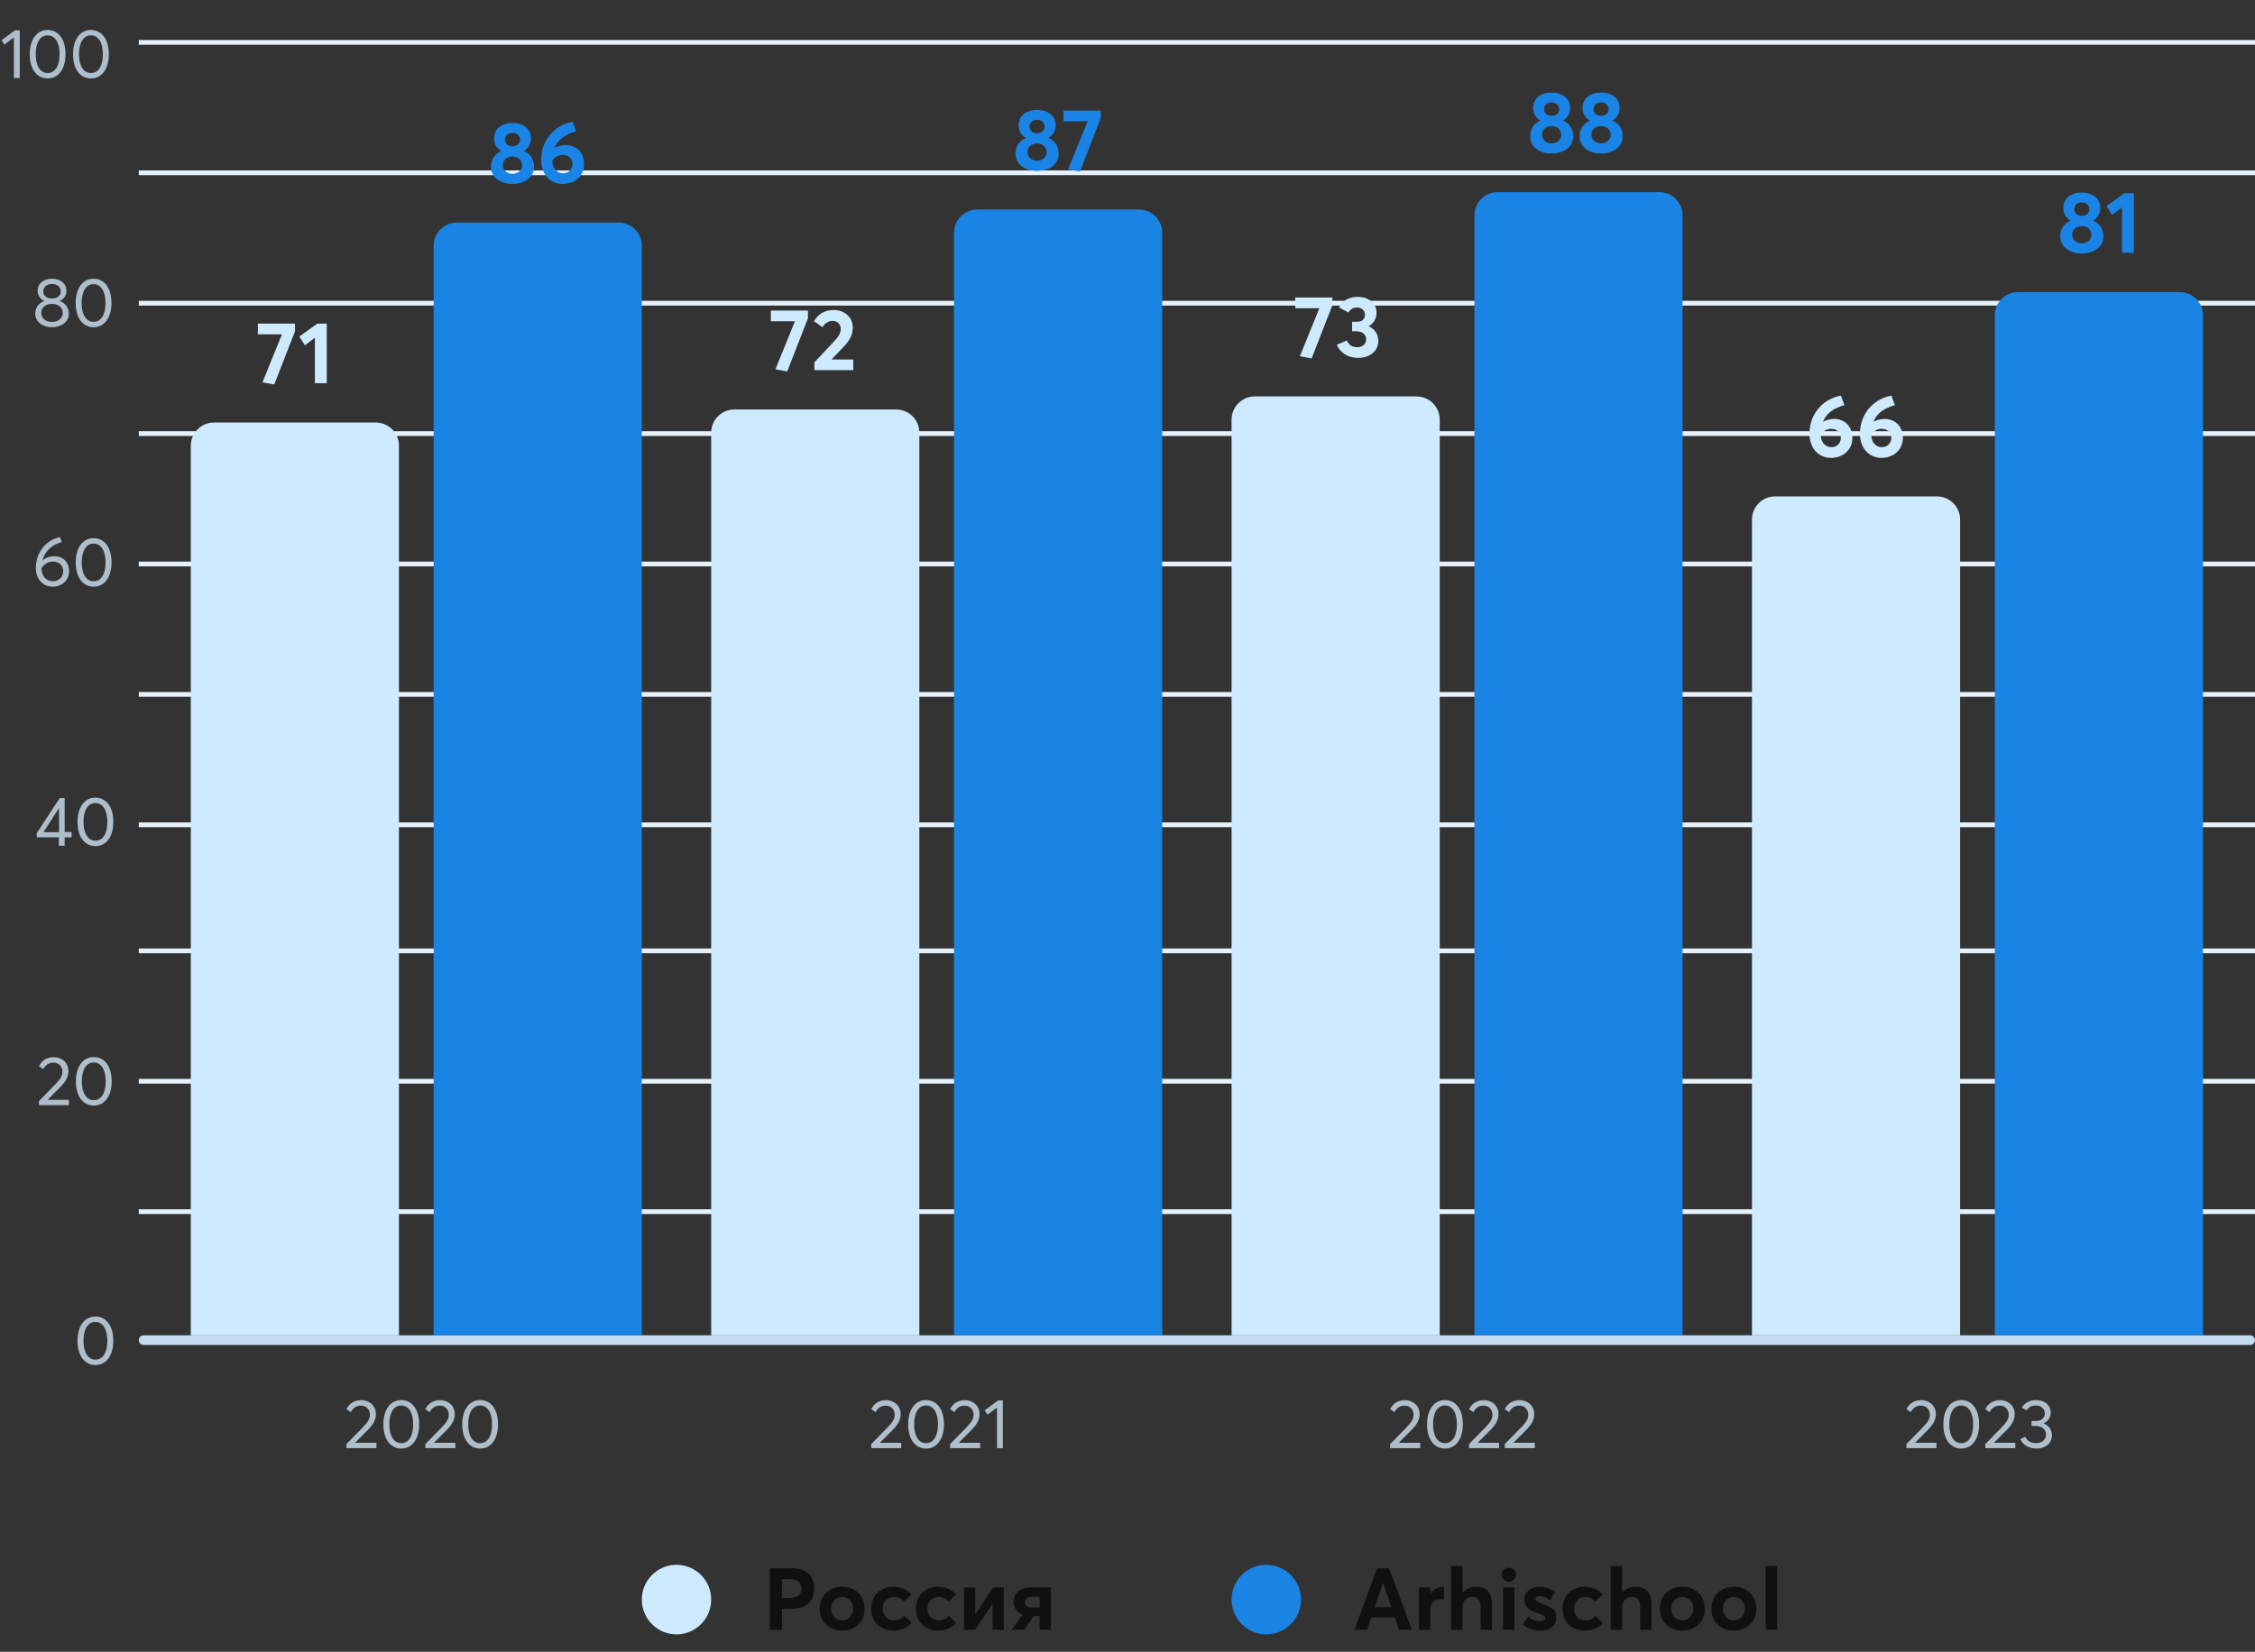 <svg width="520" height="381" viewBox="0 0 520 381" fill="none" xmlns="http://www.w3.org/2000/svg">
<rect x="0" y="0" width="520" height="381" fill="#333333" stroke="none"/>
<path d="M177.54 375.937V361.737H182.8C186.24 361.737 187.74 363.737 187.74 366.457C187.74 369.577 185.64 371.077 182.52 371.077H180.32V375.937H177.54ZM180.32 368.597H182.22C183.98 368.597 184.82 367.717 184.82 366.417C184.82 365.097 183.98 364.237 182.36 364.237H180.32V368.597ZM194.206 376.117C191.086 376.117 189.006 373.977 189.006 371.057C189.006 368.137 191.086 366.017 194.206 366.017C197.246 366.017 199.386 368.057 199.386 371.057C199.386 374.037 197.246 376.117 194.206 376.117ZM194.206 373.757C195.606 373.757 196.726 372.657 196.726 371.057C196.726 369.457 195.646 368.357 194.206 368.357C192.686 368.357 191.666 369.517 191.666 371.057C191.666 372.577 192.706 373.757 194.206 373.757ZM205.941 376.117C203.021 376.117 200.901 374.077 200.901 371.077C200.901 368.057 203.001 366.017 206.021 366.017C207.541 366.017 209.141 366.577 210.161 367.777L208.441 369.397C207.921 368.757 207.121 368.357 206.201 368.357C204.621 368.357 203.561 369.457 203.561 371.057C203.561 372.677 204.641 373.757 206.201 373.757C207.201 373.757 207.981 373.337 208.501 372.697L210.201 374.337C209.361 375.377 208.021 376.117 205.941 376.117ZM216.234 376.117C213.314 376.117 211.194 374.077 211.194 371.077C211.194 368.057 213.294 366.017 216.314 366.017C217.834 366.017 219.434 366.577 220.454 367.777L218.734 369.397C218.214 368.757 217.414 368.357 216.494 368.357C214.914 368.357 213.854 369.457 213.854 371.057C213.854 372.677 214.934 373.757 216.494 373.757C217.494 373.757 218.274 373.337 218.794 372.697L220.494 374.337C219.654 375.377 218.314 376.117 216.234 376.117ZM222.3 375.937V366.157H224.9V372.377H224.94L229 366.157H231.48V375.937H228.88V369.997H228.84L224.82 375.937H222.3ZM237.977 366.157H242.317V375.937H239.737V372.737H238.397L236.217 375.937H233.297L235.817 372.417C234.497 371.917 233.737 370.877 233.737 369.537C233.737 367.517 235.017 366.157 237.977 366.157ZM239.737 370.777V368.297H237.937C236.917 368.297 236.377 368.717 236.377 369.577C236.377 370.277 236.817 370.777 237.857 370.777H239.737Z" fill="#101010"/>
<path d="M312.32 375.937L317.58 361.737H320.3L325.58 375.937H322.64L321.66 373.097H316.22L315.26 375.937H312.32ZM317.02 370.697H320.86L318.96 365.137H318.92L317.02 370.697ZM327.187 375.937V366.157H329.807V367.577H329.847C330.587 366.577 331.647 366.017 332.787 366.017H332.987V368.877C332.707 368.857 332.447 368.857 332.287 368.857C330.667 368.857 329.807 369.937 329.807 371.417V375.937H327.187ZM334.628 375.937V361.217H337.248V367.337H337.268C338.068 366.457 339.188 366.017 340.468 366.017C342.548 366.017 344.048 367.077 344.048 370.077V375.937H341.428V370.737C341.428 368.957 340.768 368.357 339.528 368.357C338.128 368.357 337.248 369.237 337.248 370.997V375.937H334.628ZM347.944 364.837C346.984 364.837 346.284 364.117 346.284 363.217C346.284 362.337 346.984 361.617 347.944 361.617C348.884 361.617 349.604 362.337 349.604 363.217C349.604 364.117 348.884 364.837 347.944 364.837ZM346.604 375.937V366.157H349.224V375.937H346.604ZM355.112 376.117C353.552 376.117 352.212 375.597 351.152 374.677L352.412 372.857C353.212 373.597 354.052 373.977 355.132 373.977C355.892 373.977 356.312 373.657 356.312 373.177C356.312 372.757 355.812 372.537 354.552 372.117C352.932 371.577 351.532 370.817 351.532 368.917C351.532 367.157 353.052 366.017 355.072 366.017C356.412 366.017 357.512 366.377 358.632 367.237L357.352 369.177C356.612 368.457 355.732 368.137 355.012 368.137C354.612 368.137 354.092 368.337 354.092 368.857C354.092 369.257 354.572 369.537 355.532 369.897C357.652 370.677 358.892 371.137 358.892 373.077C358.892 374.797 357.672 376.117 355.112 376.117ZM365.359 376.117C362.439 376.117 360.319 374.077 360.319 371.077C360.319 368.057 362.419 366.017 365.439 366.017C366.959 366.017 368.559 366.577 369.579 367.777L367.859 369.397C367.339 368.757 366.539 368.357 365.619 368.357C364.039 368.357 362.979 369.457 362.979 371.057C362.979 372.677 364.059 373.757 365.619 373.757C366.619 373.757 367.399 373.337 367.919 372.697L369.619 374.337C368.779 375.377 367.439 376.117 365.359 376.117ZM371.425 375.937V361.217H374.045V367.337H374.065C374.865 366.457 375.985 366.017 377.265 366.017C379.345 366.017 380.845 367.077 380.845 370.077V375.937H378.225V370.737C378.225 368.957 377.565 368.357 376.325 368.357C374.925 368.357 374.045 369.237 374.045 370.997V375.937H371.425ZM387.94 376.117C384.82 376.117 382.74 373.977 382.74 371.057C382.74 368.137 384.82 366.017 387.94 366.017C390.98 366.017 393.12 368.057 393.12 371.057C393.12 374.037 390.98 376.117 387.94 376.117ZM387.94 373.757C389.34 373.757 390.46 372.657 390.46 371.057C390.46 369.457 389.38 368.357 387.94 368.357C386.42 368.357 385.4 369.517 385.4 371.057C385.4 372.577 386.44 373.757 387.94 373.757ZM399.835 376.117C396.715 376.117 394.635 373.977 394.635 371.057C394.635 368.137 396.715 366.017 399.835 366.017C402.875 366.017 405.015 368.057 405.015 371.057C405.015 374.037 402.875 376.117 399.835 376.117ZM399.835 373.757C401.235 373.757 402.355 372.657 402.355 371.057C402.355 369.457 401.275 368.357 399.835 368.357C398.315 368.357 397.295 369.517 397.295 371.057C397.295 372.577 398.335 373.757 399.835 373.757ZM407.19 375.937V361.217H409.81V375.937H407.19Z" fill="#101010"/>
<line x1="518.886" y1="309.126" x2="33.114" y2="309.126" stroke="#C5DBF0" stroke-width="2.227" stroke-linecap="round"/>
<line x1="520" y1="130.092" x2="32" y2="130.092" stroke="#E6F1FC" stroke-width="1.097"/>
<line x1="520" y1="279.484" x2="32" y2="279.484" stroke="#E6F1FC" stroke-width="1.097"/>
<line x1="520" y1="249.406" x2="32" y2="249.406" stroke="#E6F1FC" stroke-width="1.097"/>
<line x1="520" y1="219.327" x2="32" y2="219.327" stroke="#E6F1FC" stroke-width="1.097"/>
<line x1="520" y1="190.25" x2="32" y2="190.25" stroke="#E6F1FC" stroke-width="1.097"/>
<line x1="520" y1="160.171" x2="32" y2="160.171" stroke="#E6F1FC" stroke-width="1.097"/>
<line x1="520" y1="100.014" x2="32" y2="100.014" stroke="#E6F1FC" stroke-width="1.097"/>
<line x1="520" y1="69.935" x2="32" y2="69.935" stroke="#E6F1FC" stroke-width="1.097"/>
<line x1="520" y1="39.855" x2="32" y2="39.855" stroke="#E6F1FC" stroke-width="1.097"/>
<line x1="520" y1="9.777" x2="32" y2="9.777" stroke="#E6F1FC" stroke-width="1.097"/>
<path d="M460 72.726C460 69.774 462.393 67.381 465.345 67.381H502.655C505.607 67.381 508 69.774 508 72.726V308.012H460V72.726Z" fill="#1A84E5"/>
<path d="M220 53.676C220 50.724 222.393 48.331 225.345 48.331H262.655C265.607 48.331 268 50.724 268 53.676V308.013H220V53.676Z" fill="#1A84E5"/>
<path d="M340 49.666C340 46.713 342.393 44.32 345.345 44.32H382.655C385.607 44.32 388 46.713 388 49.666V308.012H340V49.666Z" fill="#1A84E5"/>
<path d="M100 56.684C100 53.732 102.393 51.339 105.345 51.339H142.655C145.607 51.339 148 53.732 148 56.684V308.013H100V56.684Z" fill="#1A84E5"/>
<path d="M404 119.85C404 116.898 406.393 114.505 409.345 114.505H446.655C449.607 114.505 452 116.898 452 119.85V308.013H404V119.85Z" fill="#CDEAFF"/>
<path d="M164 99.797C164 96.845 166.393 94.452 169.345 94.452H206.655C209.607 94.452 212 96.845 212 99.797V308.013H164V99.797Z" fill="#CDEAFF"/>
<path d="M284 96.79C284 93.837 286.393 91.444 289.345 91.444H326.655C329.607 91.444 332 93.837 332 96.79V308.013H284V96.79Z" fill="#CDEAFF"/>
<path d="M44 102.805C44 99.853 46.393 97.46 49.345 97.46H86.655C89.607 97.46 92 99.853 92 102.805V308.013H44V102.805Z" fill="#CDEAFF"/>
<path d="M22 314.858C19.616 314.858 17.872 312.858 17.872 309.274C17.872 306.01 19.392 303.674 22 303.674C24.384 303.674 26.128 305.674 26.128 309.274C26.128 312.522 24.624 314.858 22 314.858ZM22 313.61C23.76 313.61 24.752 311.898 24.752 309.274C24.752 306.474 23.632 304.922 22 304.922C20.256 304.922 19.248 306.634 19.248 309.274C19.248 312.058 20.384 313.61 22 313.61Z" fill="#AEBFCB"/>
<path d="M8.991 254.917L8.975 253.989L12.735 250.149C13.663 249.189 14.399 248.309 14.399 247.221C14.399 246.005 13.551 245.109 12.335 245.109C11.295 245.109 10.495 245.621 9.983 246.613L8.991 245.925C9.599 244.709 10.703 243.845 12.415 243.845C14.175 243.845 15.775 245.045 15.775 247.077C15.775 248.309 15.247 249.381 13.887 250.757L11.023 253.637L11.039 253.685H15.903V254.917H8.991ZM21.625 255.013C19.241 255.013 17.497 253.013 17.497 249.429C17.497 246.165 19.017 243.829 21.625 243.829C24.009 243.829 25.753 245.829 25.753 249.429C25.753 252.677 24.249 255.013 21.625 255.013ZM21.625 253.765C23.385 253.765 24.377 252.053 24.377 249.429C24.377 246.629 23.257 245.077 21.625 245.077C19.881 245.077 18.873 246.789 18.873 249.429C18.873 252.213 20.009 253.765 21.625 253.765Z" fill="#AEBFCB"/>
<path d="M13.568 195.073V193.137H8.464V192.177L13.776 184.081H14.912V191.921H16.512V193.137H14.912V195.073H13.568ZM10.032 191.953H13.616V186.369L10.032 191.953ZM22.008 195.169C19.624 195.169 17.88 193.169 17.88 189.585C17.88 186.321 19.4 183.985 22.008 183.985C24.392 183.985 26.136 185.985 26.136 189.585C26.136 192.833 24.632 195.169 22.008 195.169ZM22.008 193.921C23.768 193.921 24.76 192.209 24.76 189.585C24.76 186.785 23.64 185.233 22.008 185.233C20.264 185.233 19.256 186.945 19.256 189.585C19.256 192.369 20.392 193.921 22.008 193.921Z" fill="#AEBFCB"/>
<path d="M12.502 128.301C14.486 128.301 15.926 129.597 15.926 131.789C15.926 133.805 14.31 135.325 12.118 135.325C9.942 135.325 8.262 133.629 8.262 131.021C8.262 127.117 10.95 124.429 13.846 123.901L14.246 125.037C12.246 125.549 10.422 126.877 9.798 129.277C10.486 128.669 11.446 128.301 12.502 128.301ZM12.198 134.077C13.638 134.077 14.582 133.021 14.582 131.773C14.582 130.445 13.638 129.533 12.198 129.533C10.982 129.533 10.07 130.269 9.574 131.069V131.165C9.574 132.893 10.742 134.077 12.198 134.077ZM21.594 135.325C19.21 135.325 17.466 133.325 17.466 129.741C17.466 126.477 18.986 124.141 21.594 124.141C23.978 124.141 25.722 126.141 25.722 129.741C25.722 132.989 24.218 135.325 21.594 135.325ZM21.594 134.077C23.354 134.077 24.346 132.365 24.346 129.741C24.346 126.941 23.226 125.389 21.594 125.389C19.85 125.389 18.842 127.101 18.842 129.741C18.842 132.525 19.978 134.077 21.594 134.077Z" fill="#AEBFCB"/>
<path d="M11.99 75.478C9.718 75.478 8.134 74.15 8.134 72.358C8.134 70.886 9.03 69.83 10.23 69.446V69.414C9.462 69.126 8.678 68.262 8.678 67.094C8.678 65.334 10.118 64.294 11.99 64.294C13.974 64.294 15.318 65.414 15.318 67.094C15.318 68.278 14.518 69.158 13.75 69.414V69.446C14.966 69.814 15.862 70.87 15.862 72.358C15.862 74.262 14.15 75.478 11.99 75.478ZM11.99 68.854C13.19 68.854 14.022 68.214 14.022 67.206C14.022 66.198 13.158 65.494 11.99 65.494C10.758 65.494 9.974 66.262 9.974 67.206C9.974 68.214 10.806 68.854 11.99 68.854ZM11.99 74.262C13.494 74.262 14.486 73.318 14.486 72.214C14.486 70.95 13.478 70.102 11.99 70.102C10.486 70.102 9.51 70.95 9.51 72.214C9.51 73.398 10.598 74.262 11.99 74.262ZM21.578 75.478C19.194 75.478 17.45 73.478 17.45 69.894C17.45 66.63 18.97 64.294 21.578 64.294C23.962 64.294 25.706 66.294 25.706 69.894C25.706 73.142 24.202 75.478 21.578 75.478ZM21.578 74.23C23.338 74.23 24.33 72.518 24.33 69.894C24.33 67.094 23.21 65.542 21.578 65.542C19.834 65.542 18.826 67.254 18.826 69.894C18.826 72.678 19.962 74.23 21.578 74.23Z" fill="#AEBFCB"/>
<path d="M422.939 96.631C425.259 96.631 427.159 98.231 427.159 101.051C427.159 103.751 425.019 105.611 422.199 105.611C419.379 105.611 417.259 103.391 417.259 100.031C417.259 95.631 420.199 92.051 424.519 91.251L425.319 93.451C422.859 94.151 421.199 95.291 420.399 97.211L420.439 97.251C421.179 96.851 422.059 96.631 422.939 96.631ZM422.319 103.151C423.639 103.151 424.499 102.171 424.499 100.991C424.499 99.791 423.619 98.911 422.239 98.911C421.279 98.911 420.419 99.451 419.859 100.151V100.311C419.859 102.031 420.979 103.151 422.319 103.151ZM434.58 96.631C436.9 96.631 438.8 98.231 438.8 101.051C438.8 103.751 436.66 105.611 433.84 105.611C431.02 105.611 428.9 103.391 428.9 100.031C428.9 95.631 431.84 92.051 436.16 91.251L436.96 93.451C434.5 94.151 432.84 95.291 432.04 97.211L432.08 97.251C432.82 96.851 433.7 96.631 434.58 96.631ZM433.96 103.151C435.28 103.151 436.14 102.171 436.14 100.991C436.14 99.791 435.26 98.911 433.88 98.911C432.92 98.911 432.06 99.451 431.5 100.151V100.311C431.5 102.031 432.62 103.151 433.96 103.151Z" fill="#CDEAFF"/>
<path d="M298.685 68.631H307.245V70.411L302.465 82.671L299.745 82.171L304.245 71.091H298.685V68.631ZM313.195 82.551C310.755 82.551 308.935 81.251 308.275 79.511L310.615 78.531C310.995 79.511 311.755 80.091 312.995 80.091C314.115 80.091 315.035 79.391 315.035 78.271C315.035 77.271 314.275 76.411 312.755 76.411H311.795V74.211H312.995C314.215 74.211 314.755 73.471 314.755 72.591C314.755 71.611 313.955 70.931 312.955 70.931C311.935 70.931 311.355 71.391 310.955 72.091L308.775 70.911C309.415 69.491 310.995 68.471 313.015 68.471C315.455 68.471 317.435 69.811 317.435 72.151C317.435 73.471 316.775 74.571 315.655 75.231V75.291C316.975 75.891 317.835 77.031 317.835 78.631C317.835 81.011 315.855 82.551 313.195 82.551Z" fill="#CDEAFF"/>
<path d="M177.754 71.638H186.314V73.418L181.534 85.678L178.814 85.178L183.314 74.098H177.754V71.638ZM187.821 85.378L187.781 83.598L192.041 79.058C193.161 77.898 193.881 76.978 193.881 75.878C193.881 74.818 193.121 74.018 192.061 74.018C191.081 74.018 190.261 74.478 189.661 75.478L187.721 74.098C188.521 72.638 189.961 71.498 192.261 71.498C194.561 71.498 196.641 73.018 196.641 75.558C196.641 77.118 196.141 78.338 194.361 80.178L191.801 82.858L191.821 82.918H196.761V85.378H187.821Z" fill="#CDEAFF"/>
<path d="M59.465 74.646H68.025V76.426L63.245 88.686L60.525 88.186L65.025 77.106H59.465V74.646ZM72.612 88.386V77.906L70.311 79.646L69.031 77.626L73.171 74.646H75.352V88.386H72.612Z" fill="#CDEAFF"/>
<path d="M480.052 58.467C477.212 58.467 475.092 56.887 475.092 54.527C475.092 52.667 476.152 51.407 477.472 50.887V50.847C476.612 50.447 475.792 49.347 475.792 47.987C475.792 45.667 477.652 44.407 480.052 44.407C482.512 44.407 484.332 45.727 484.332 47.987C484.332 49.347 483.492 50.487 482.652 50.847V50.887C483.992 51.387 485.032 52.647 485.032 54.527C485.032 56.967 482.832 58.467 480.052 58.467ZM480.052 49.787C481.072 49.787 481.812 49.147 481.812 48.247C481.812 47.347 481.052 46.667 480.052 46.667C479.012 46.667 478.312 47.387 478.312 48.247C478.312 49.147 479.032 49.787 480.052 49.787ZM480.052 56.147C481.372 56.147 482.272 55.207 482.272 54.167C482.272 52.987 481.352 52.147 480.052 52.147C478.732 52.147 477.832 52.987 477.832 54.167C477.832 55.267 478.812 56.147 480.052 56.147ZM489.324 58.307V47.827L487.024 49.567L485.744 47.547L489.884 44.567H492.064V58.307H489.324Z" fill="#1A84E6"/>
<path d="M357.794 35.407C354.954 35.407 352.834 33.827 352.834 31.467C352.834 29.607 353.894 28.347 355.214 27.827V27.787C354.354 27.387 353.534 26.287 353.534 24.927C353.534 22.607 355.394 21.347 357.794 21.347C360.254 21.347 362.074 22.667 362.074 24.927C362.074 26.287 361.234 27.427 360.394 27.787V27.827C361.734 28.327 362.774 29.587 362.774 31.467C362.774 33.907 360.574 35.407 357.794 35.407ZM357.794 26.727C358.814 26.727 359.554 26.087 359.554 25.187C359.554 24.287 358.794 23.607 357.794 23.607C356.754 23.607 356.054 24.327 356.054 25.187C356.054 26.087 356.774 26.727 357.794 26.727ZM357.794 33.087C359.114 33.087 360.014 32.147 360.014 31.107C360.014 29.927 359.094 29.087 357.794 29.087C356.474 29.087 355.574 29.927 355.574 31.107C355.574 32.207 356.554 33.087 357.794 33.087ZM369.2 35.407C366.36 35.407 364.24 33.827 364.24 31.467C364.24 29.607 365.3 28.347 366.62 27.827V27.787C365.76 27.387 364.94 26.287 364.94 24.927C364.94 22.607 366.8 21.347 369.2 21.347C371.66 21.347 373.48 22.667 373.48 24.927C373.48 26.287 372.64 27.427 371.8 27.787V27.827C373.14 28.327 374.18 29.587 374.18 31.467C374.18 33.907 371.98 35.407 369.2 35.407ZM369.2 26.727C370.22 26.727 370.96 26.087 370.96 25.187C370.96 24.287 370.2 23.607 369.2 23.607C368.16 23.607 367.46 24.327 367.46 25.187C367.46 26.087 368.18 26.727 369.2 26.727ZM369.2 33.087C370.52 33.087 371.42 32.147 371.42 31.107C371.42 29.927 370.5 29.087 369.2 29.087C367.88 29.087 366.98 29.927 366.98 31.107C366.98 32.207 367.96 33.087 369.2 33.087Z" fill="#1A84E6"/>
<path d="M239.143 39.417C236.303 39.417 234.183 37.837 234.183 35.477C234.183 33.617 235.243 32.357 236.563 31.837V31.797C235.703 31.397 234.883 30.297 234.883 28.937C234.883 26.617 236.743 25.357 239.143 25.357C241.603 25.357 243.423 26.677 243.423 28.937C243.423 30.297 242.583 31.437 241.743 31.797V31.837C243.083 32.337 244.123 33.597 244.123 35.477C244.123 37.917 241.923 39.417 239.143 39.417ZM239.143 30.737C240.163 30.737 240.903 30.097 240.903 29.197C240.903 28.297 240.143 27.617 239.143 27.617C238.103 27.617 237.403 28.337 237.403 29.197C237.403 30.097 238.123 30.737 239.143 30.737ZM239.143 37.097C240.463 37.097 241.363 36.157 241.363 35.117C241.363 33.937 240.443 33.097 239.143 33.097C237.823 33.097 236.923 33.937 236.923 35.117C236.923 36.217 237.903 37.097 239.143 37.097ZM245.25 25.517H253.81V27.297L249.03 39.557L246.31 39.057L250.81 27.977H245.25V25.517Z" fill="#1A84E6"/>
<path d="M118.177 42.425C115.337 42.425 113.217 40.845 113.217 38.485C113.217 36.625 114.277 35.365 115.597 34.845V34.805C114.737 34.405 113.917 33.305 113.917 31.945C113.917 29.625 115.777 28.365 118.177 28.365C120.637 28.365 122.457 29.685 122.457 31.945C122.457 33.305 121.617 34.445 120.777 34.805V34.845C122.117 35.345 123.157 36.605 123.157 38.485C123.157 40.925 120.957 42.425 118.177 42.425ZM118.177 33.745C119.197 33.745 119.937 33.105 119.937 32.205C119.937 31.305 119.177 30.625 118.177 30.625C117.137 30.625 116.437 31.345 116.437 32.205C116.437 33.105 117.157 33.745 118.177 33.745ZM118.177 40.105C119.497 40.105 120.397 39.165 120.397 38.125C120.397 36.945 119.477 36.105 118.177 36.105C116.857 36.105 115.957 36.945 115.957 38.125C115.957 39.225 116.937 40.105 118.177 40.105ZM130.463 33.465C132.783 33.465 134.683 35.065 134.683 37.885C134.683 40.585 132.543 42.445 129.723 42.445C126.903 42.445 124.783 40.225 124.783 36.865C124.783 32.465 127.723 28.885 132.043 28.085L132.843 30.285C130.383 30.985 128.723 32.125 127.923 34.045L127.963 34.085C128.703 33.685 129.583 33.465 130.463 33.465ZM129.843 39.985C131.163 39.985 132.023 39.005 132.023 37.825C132.023 36.625 131.143 35.745 129.763 35.745C128.803 35.745 127.943 36.285 127.383 36.985V37.145C127.383 38.865 128.503 39.985 129.843 39.985Z" fill="#1A84E6"/>
<path d="M3.207 18V8.624L1.015 10.288L0.359 9.28L3.431 7.008H4.551V18H3.207ZM10.984 18.096C8.6 18.096 6.856 16.096 6.856 12.512C6.856 9.248 8.376 6.912 10.984 6.912C13.368 6.912 15.112 8.912 15.112 12.512C15.112 15.76 13.608 18.096 10.984 18.096ZM10.984 16.848C12.744 16.848 13.736 15.136 13.736 12.512C13.736 9.712 12.616 8.16 10.984 8.16C9.24 8.16 8.232 9.872 8.232 12.512C8.232 15.296 9.368 16.848 10.984 16.848ZM20.969 18.096C18.585 18.096 16.841 16.096 16.841 12.512C16.841 9.248 18.361 6.912 20.969 6.912C23.353 6.912 25.097 8.912 25.097 12.512C25.097 15.76 23.593 18.096 20.969 18.096ZM20.969 16.848C22.729 16.848 23.721 15.136 23.721 12.512C23.721 9.712 22.601 8.16 20.969 8.16C19.225 8.16 18.217 9.872 18.217 12.512C18.217 15.296 19.353 16.848 20.969 16.848Z" fill="#AEBFCB"/>
<path d="M79.897 334.034L79.881 333.106L83.641 329.266C84.569 328.306 85.305 327.426 85.305 326.338C85.305 325.122 84.457 324.226 83.241 324.226C82.201 324.226 81.401 324.738 80.889 325.73L79.897 325.042C80.505 323.826 81.609 322.962 83.321 322.962C85.081 322.962 86.681 324.162 86.681 326.194C86.681 327.426 86.153 328.498 84.793 329.874L81.929 332.754L81.945 332.802H86.809V334.034H79.897ZM92.531 334.13C90.147 334.13 88.403 332.13 88.403 328.546C88.403 325.282 89.923 322.946 92.531 322.946C94.915 322.946 96.659 324.946 96.659 328.546C96.659 331.794 95.155 334.13 92.531 334.13ZM92.531 332.882C94.291 332.882 95.283 331.17 95.283 328.546C95.283 325.746 94.163 324.194 92.531 324.194C90.787 324.194 89.779 325.906 89.779 328.546C89.779 331.33 90.915 332.882 92.531 332.882ZM98.085 334.034L98.069 333.106L101.829 329.266C102.757 328.306 103.493 327.426 103.493 326.338C103.493 325.122 102.645 324.226 101.429 324.226C100.389 324.226 99.589 324.738 99.077 325.73L98.085 325.042C98.693 323.826 99.797 322.962 101.509 322.962C103.269 322.962 104.869 324.162 104.869 326.194C104.869 327.426 104.341 328.498 102.981 329.874L100.117 332.754L100.133 332.802H104.997V334.034H98.085ZM110.719 334.13C108.335 334.13 106.591 332.13 106.591 328.546C106.591 325.282 108.111 322.946 110.719 322.946C113.103 322.946 114.847 324.946 114.847 328.546C114.847 331.794 113.343 334.13 110.719 334.13ZM110.719 332.882C112.479 332.882 113.471 331.17 113.471 328.546C113.471 325.746 112.351 324.194 110.719 324.194C108.975 324.194 107.967 325.906 107.967 328.546C107.967 331.33 109.103 332.882 110.719 332.882Z" fill="#AEBFCB"/>
<path d="M200.913 334.034L200.897 333.106L204.657 329.266C205.585 328.306 206.321 327.426 206.321 326.338C206.321 325.122 205.473 324.226 204.257 324.226C203.217 324.226 202.417 324.738 201.905 325.73L200.913 325.042C201.521 323.826 202.625 322.962 204.337 322.962C206.097 322.962 207.697 324.162 207.697 326.194C207.697 327.426 207.169 328.498 205.809 329.874L202.945 332.754L202.961 332.802H207.825V334.034H200.913ZM213.547 334.13C211.163 334.13 209.419 332.13 209.419 328.546C209.419 325.282 210.939 322.946 213.547 322.946C215.931 322.946 217.675 324.946 217.675 328.546C217.675 331.794 216.171 334.13 213.547 334.13ZM213.547 332.882C215.307 332.882 216.299 331.17 216.299 328.546C216.299 325.746 215.179 324.194 213.547 324.194C211.803 324.194 210.795 325.906 210.795 328.546C210.795 331.33 211.931 332.882 213.547 332.882ZM219.1 334.034L219.084 333.106L222.844 329.266C223.772 328.306 224.508 327.426 224.508 326.338C224.508 325.122 223.66 324.226 222.444 324.226C221.404 324.226 220.604 324.738 220.092 325.73L219.1 325.042C219.708 323.826 220.812 322.962 222.524 322.962C224.284 322.962 225.884 324.162 225.884 326.194C225.884 327.426 225.356 328.498 223.996 329.874L221.132 332.754L221.148 332.802H226.012V334.034H219.1ZM229.91 334.034V324.658L227.718 326.322L227.062 325.314L230.134 323.042H231.254V334.034H229.91Z" fill="#AEBFCB"/>
<path d="M320.573 334.034L320.557 333.106L324.317 329.266C325.245 328.306 325.981 327.426 325.981 326.338C325.981 325.122 325.133 324.226 323.917 324.226C322.877 324.226 322.077 324.738 321.565 325.73L320.573 325.042C321.181 323.826 322.285 322.962 323.997 322.962C325.757 322.962 327.357 324.162 327.357 326.194C327.357 327.426 326.829 328.498 325.469 329.874L322.605 332.754L322.621 332.802H327.485V334.034H320.573ZM333.207 334.13C330.823 334.13 329.079 332.13 329.079 328.546C329.079 325.282 330.599 322.946 333.207 322.946C335.591 322.946 337.335 324.946 337.335 328.546C337.335 331.794 335.831 334.13 333.207 334.13ZM333.207 332.882C334.967 332.882 335.959 331.17 335.959 328.546C335.959 325.746 334.839 324.194 333.207 324.194C331.463 324.194 330.455 325.906 330.455 328.546C330.455 331.33 331.591 332.882 333.207 332.882ZM338.76 334.034L338.744 333.106L342.504 329.266C343.432 328.306 344.168 327.426 344.168 326.338C344.168 325.122 343.32 324.226 342.104 324.226C341.064 324.226 340.264 324.738 339.752 325.73L338.76 325.042C339.368 323.826 340.472 322.962 342.184 322.962C343.944 322.962 345.544 324.162 345.544 326.194C345.544 327.426 345.016 328.498 343.656 329.874L340.792 332.754L340.808 332.802H345.672V334.034H338.76ZM347.01 334.034L346.994 333.106L350.754 329.266C351.682 328.306 352.418 327.426 352.418 326.338C352.418 325.122 351.57 324.226 350.354 324.226C349.314 324.226 348.514 324.738 348.002 325.73L347.01 325.042C347.618 323.826 348.722 322.962 350.434 322.962C352.194 322.962 353.794 324.162 353.794 326.194C353.794 327.426 353.266 328.498 351.906 329.874L349.042 332.754L349.058 332.802H353.922V334.034H347.01Z" fill="#AEBFCB"/>
<path d="M439.624 334.034L439.608 333.106L443.368 329.266C444.296 328.306 445.032 327.426 445.032 326.338C445.032 325.122 444.184 324.226 442.968 324.226C441.928 324.226 441.128 324.738 440.616 325.73L439.624 325.042C440.232 323.826 441.336 322.962 443.048 322.962C444.808 322.962 446.408 324.162 446.408 326.194C446.408 327.426 445.88 328.498 444.52 329.874L441.656 332.754L441.672 332.802H446.536V334.034H439.624ZM452.258 334.13C449.874 334.13 448.13 332.13 448.13 328.546C448.13 325.282 449.65 322.946 452.258 322.946C454.642 322.946 456.386 324.946 456.386 328.546C456.386 331.794 454.882 334.13 452.258 334.13ZM452.258 332.882C454.018 332.882 455.01 331.17 455.01 328.546C455.01 325.746 453.89 324.194 452.258 324.194C450.514 324.194 449.506 325.906 449.506 328.546C449.506 331.33 450.642 332.882 452.258 332.882ZM457.811 334.034L457.795 333.106L461.555 329.266C462.483 328.306 463.219 327.426 463.219 326.338C463.219 325.122 462.371 324.226 461.155 324.226C460.115 324.226 459.315 324.738 458.803 325.73L457.811 325.042C458.419 323.826 459.523 322.962 461.235 322.962C462.995 322.962 464.595 324.162 464.595 326.194C464.595 327.426 464.067 328.498 462.707 329.874L459.843 332.754L459.859 332.802H464.723V334.034H457.811ZM469.629 334.13C467.757 334.13 466.413 333.218 465.869 331.954L467.037 331.426C467.421 332.306 468.253 332.882 469.533 332.882C470.813 332.882 471.805 332.098 471.805 330.898C471.805 329.842 471.021 328.914 469.389 328.914H468.477V327.762H469.549C470.957 327.762 471.533 326.882 471.533 326.002C471.533 324.914 470.637 324.194 469.485 324.194C468.397 324.194 467.757 324.658 467.325 325.298L466.237 324.69C466.813 323.682 467.933 322.946 469.517 322.946C471.389 322.946 472.893 324.002 472.893 325.826C472.893 326.85 472.317 327.842 471.277 328.29V328.338C472.445 328.786 473.181 329.778 473.181 331.09C473.181 332.914 471.661 334.13 469.629 334.13Z" fill="#AEBFCB"/>
<ellipse cx="156" cy="368.968" rx="8" ry="8.021" fill="#CDEAFF"/>
<ellipse cx="292" cy="368.968" rx="8" ry="8.021" fill="#1A84E5"/>
</svg>
